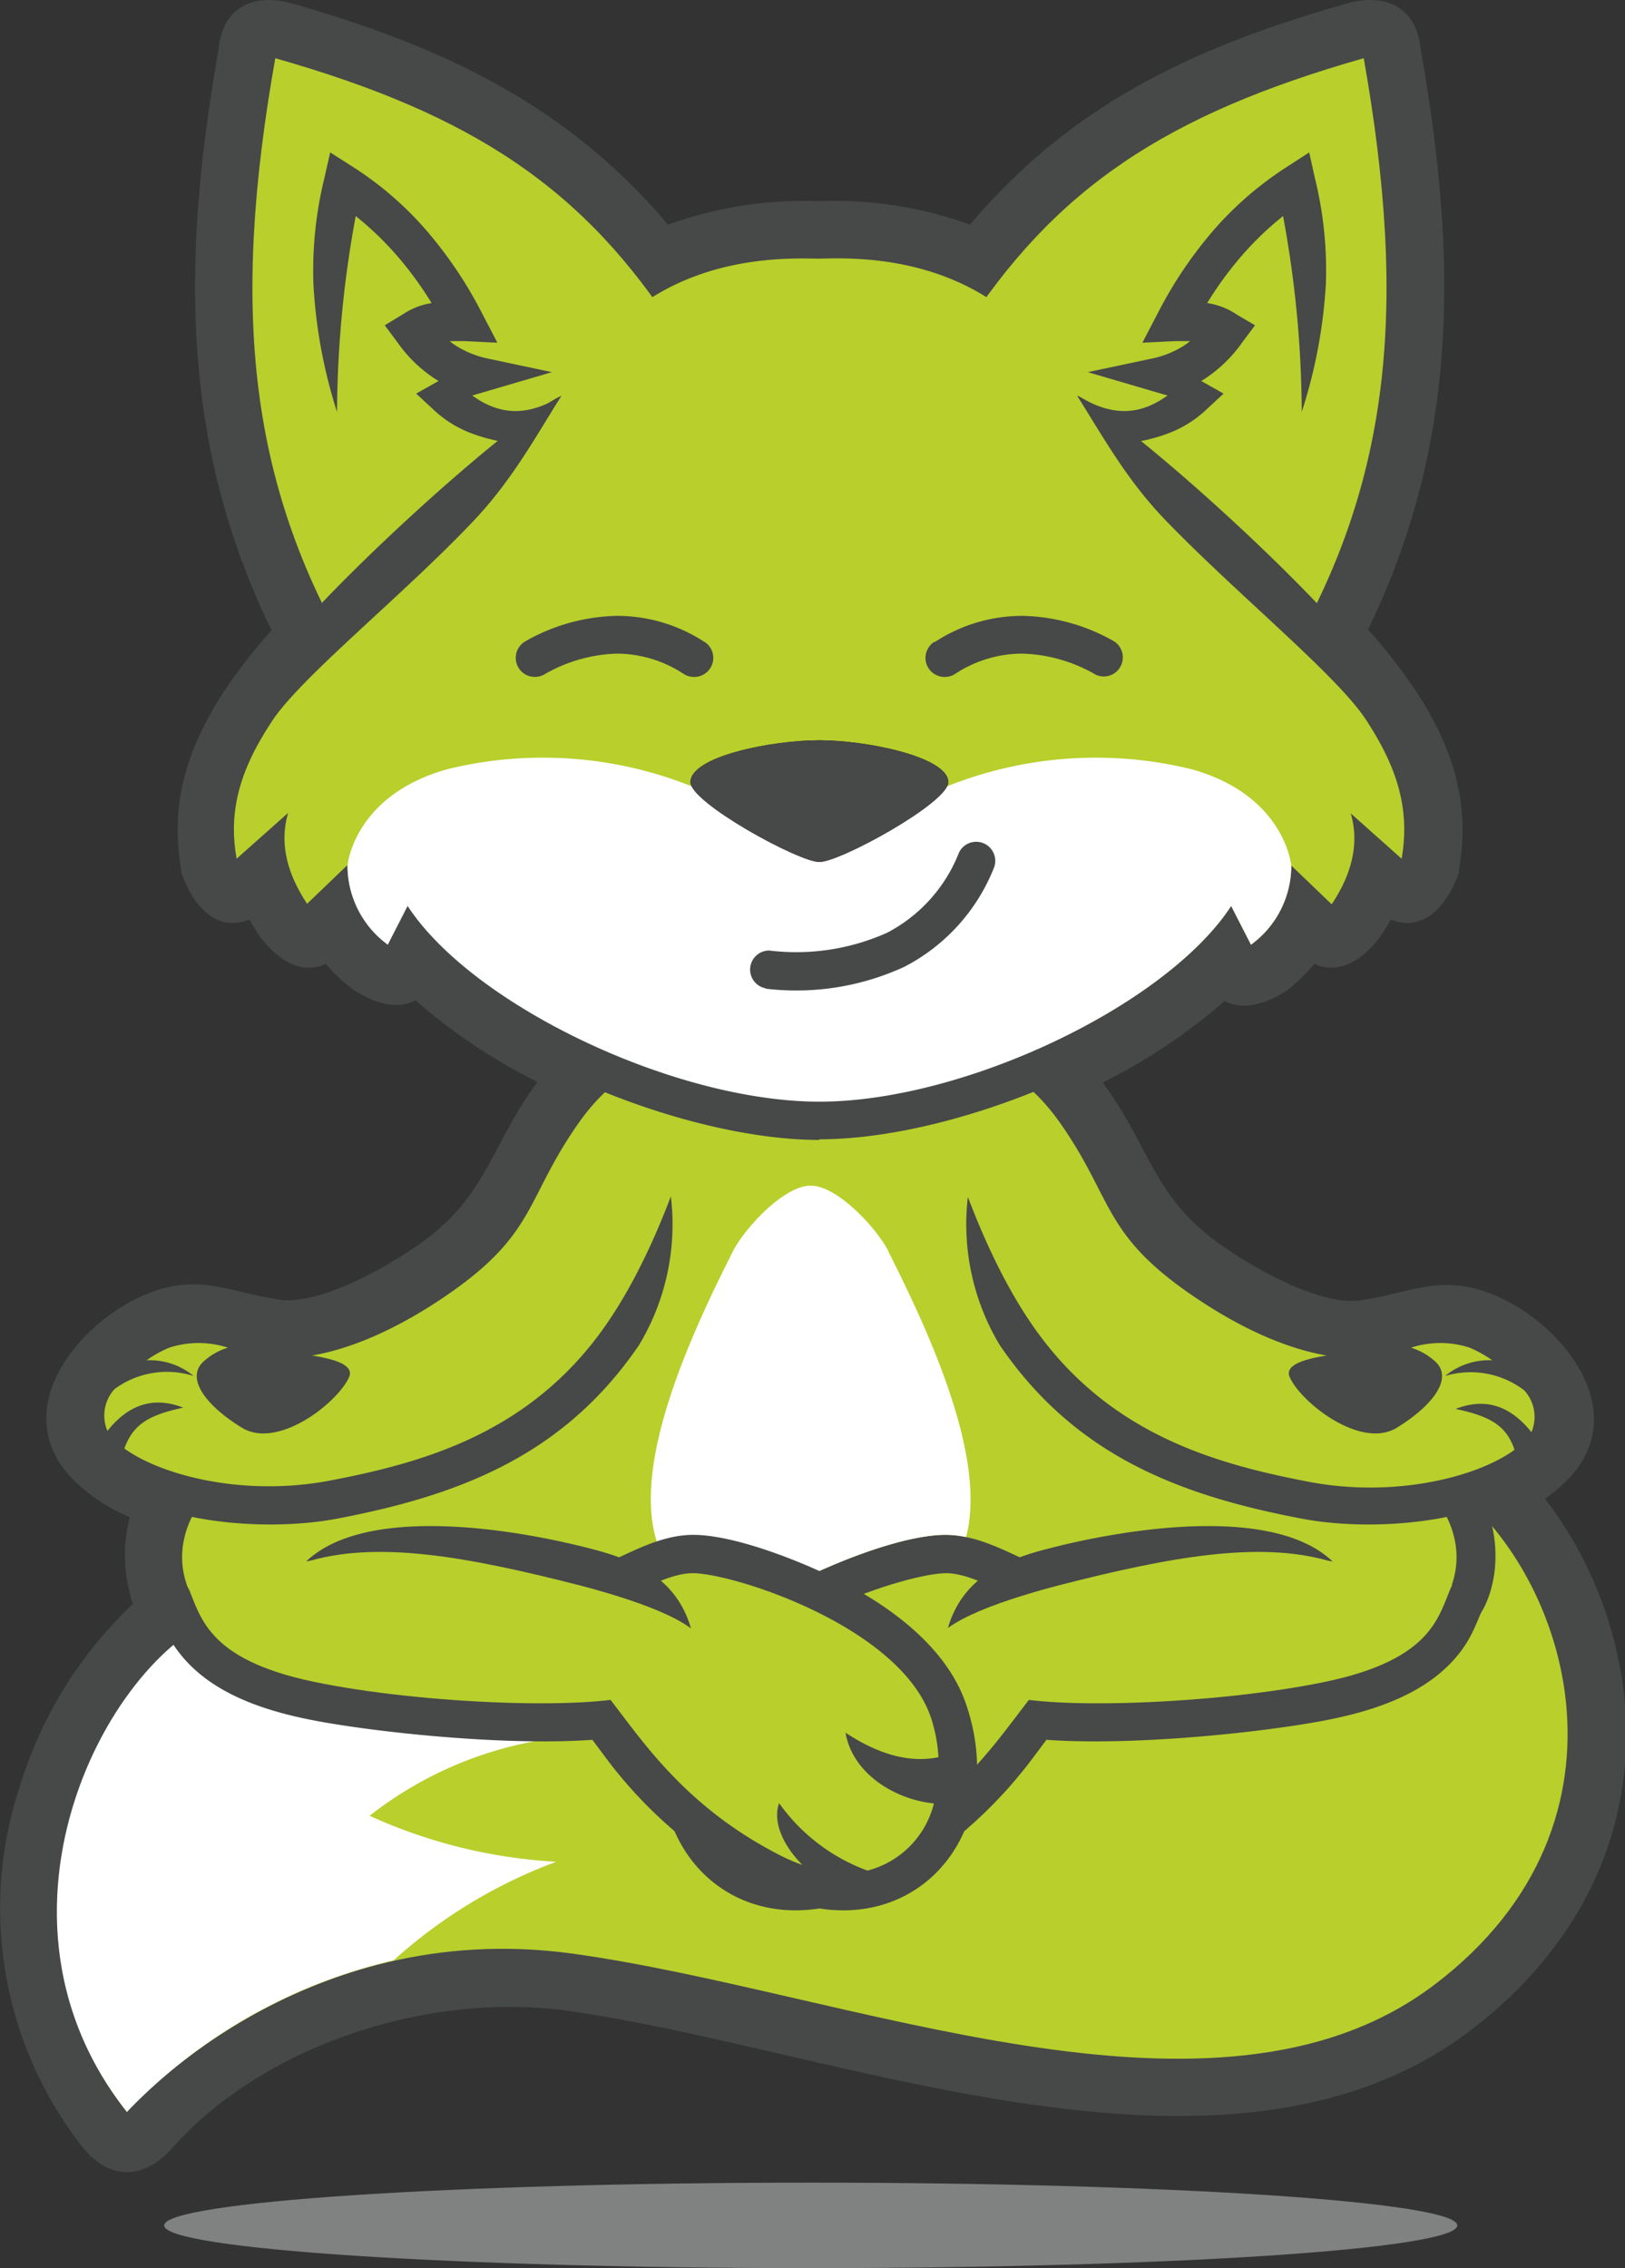 <svg xmlns="http://www.w3.org/2000/svg" viewBox="0 0 128.69 179.61"><rect x="0" y="0" width="128.69" height="179.61" fill="#333333" stroke="none"/><defs><style>.cls-1{fill:#808181;}.cls-1,.cls-2,.cls-3,.cls-4,.cls-6{fill-rule:evenodd;}.cls-2,.cls-5{fill:#474848;}.cls-3{fill:#b9cf2c;}.cls-4{fill:#fff;}.cls-6{fill:#3e1a12;}</style></defs><g id="Ebene_2" data-name="Ebene 2"><g id="Ebene_1-2" data-name="Ebene 1"><path class="cls-1" d="M64.2,172.84c28.28,0,51.21,1.51,51.21,3.39s-22.93,3.38-51.21,3.38S13,178.1,13,176.23s22.93-3.39,51.21-3.39Z"/><path class="cls-2" d="M21.47,49.84c-7.29-15-7-29.76-4.16-45.93C17.62.63,19.94-.54,23,.24c12,3.42,21.83,8,29.9,17.55a31.77,31.77,0,0,1,11.92-1.86,31.51,31.51,0,0,1,12,1.86c8.07-9.58,17.89-14.13,30-17.56,3-.77,5.37.4,5.68,3.62,2.87,16.23,3.13,31-4.16,46a45,45,0,0,1,3.7,4.73c2.94,4.45,4.44,8.9,3.51,14.25l0,.12,0,.11c-1,2.87-2.93,4.75-5.41,3.76-.26.46-.54.92-.86,1.39-1.42,1.89-3.34,3-5.18,2.11a15,15,0,0,1-2.21,2.13c-1.56,1-3.42,1.63-4.9.81a45.38,45.38,0,0,1-9.67,6.47q.22.28.42.57c3.35,4.77,3.77,8.59,8.82,12.19,2.59,1.84,8,5,11.28,4.47,3.86-.59,6.26-2.08,10.3-.49,5.47,2.16,11.24,9.2,6.08,14.63a12.22,12.22,0,0,1-1.87,1.58,31.33,31.33,0,0,1,6.28,15.65c1.11,10.79-3.74,20.1-12.27,26.53-19.33,14.56-50.2,1.3-71.52-1.64-10.84-1.49-24,2.68-31.31,11-2.25,2.42-4.89,2.42-7-.2a30.64,30.64,0,0,1-5-28.43,33.17,33.17,0,0,1,9-14.58,4.38,4.38,0,0,1-.16-.47l0-.09a11,11,0,0,1-.46-2.72,12,12,0,0,1,.37-3.59,13.86,13.86,0,0,1-4.6-3.09c-5.17-5.44.6-12.47,6.07-14.63,4-1.59,6.44-.1,10.31.49,3.26.5,8.69-2.63,11.27-4.47,5.06-3.6,5.48-7.42,8.82-12.19l.42-.57a45.38,45.38,0,0,1-9.67-6.47c-1.49.81-3.36.2-5-.89a13.64,13.64,0,0,1-2.11-2c-1.84.91-3.77-.24-5.23-2.18a15,15,0,0,1-.8-1.32c-2.49,1-4.43-.89-5.41-3.76l0-.11,0-.12c-.94-5.35.57-9.8,3.5-14.25a46.36,46.36,0,0,1,3.7-4.73Z"/><path class="cls-2" d="M7.67,169.12c-6.16-7.79-7.63-17.64-4.73-27,2-6.53,7-14.63,13.77-17a96.7,96.7,0,0,1,14-3.35c2.87-.55,15-2.42,17-3.57a19.66,19.66,0,0,1,6.57-2.67,41.65,41.65,0,0,0,8-3,23.15,23.15,0,0,1,10.18-2.15c3-.06,9.86.72,12.3.08,9.51-2.49,22.82-1.27,31,4.25,6.39,4.29,10.47,12.32,11.25,19.86,1.06,10.25-3.56,19.06-11.68,25.17-18.65,14.06-49.48,1-70.39-1.93-11.32-1.56-25,2.77-32.63,11.52-1.68,1.8-3.23,1.72-4.66-.11Z"/><path class="cls-3" d="M10.05,167.24s13.53-15.54,35.32-12.53,50.87,15.54,68.16,2.51,10.48-33.43.56-40.09-24.06-5-28.57-3.84-15.09-1.68-21.85,1.83-11.33,3.37-14.14,5.45-22.64,4.11-31.81,7.35-19.95,23.78-7.67,39.32Z"/><path class="cls-4" d="M10.05,167.24a42.57,42.57,0,0,1,21.12-12h0a39.83,39.83,0,0,1,12.88-7.81,41.08,41.08,0,0,1-14.78-3.64,30,30,0,0,1,13-5.89l-10.49-9.17s-2.35-1.28-5.47-3.11a72.88,72.88,0,0,0-8.62,2.26c-9.18,3.24-19.95,23.78-7.67,39.32Z"/><path class="cls-2" d="M56.82,25.79,54,41.08,27.43,57.26l-1.58-2.58c-10-16.32-10.31-32.1-7-50.6.21-2.16,1.48-3,3.82-2.38,14.84,4.22,25.16,9.93,33.55,23.08l.64,1Z"/><path class="cls-3" d="M53.62,26.41C46.3,14.94,37.47,9.07,21.8,4.61c-3.51,19.82-2.23,34,6.63,48.49L51.24,39.19l2.38-12.78Z"/><path class="cls-2" d="M73,25.79l2.85,15.29,26.54,16.18,1.58-2.58c10-16.32,10.31-32.1,7-50.6-.21-2.16-1.47-3-3.81-2.38C92.32,5.92,82,11.63,73.61,24.78l-.65,1Z"/><path class="cls-3" d="M76.16,26.41C83.48,14.94,92.32,9.07,108,4.61c3.5,19.82,2.22,34-6.64,48.49L78.55,39.19,76.16,26.41Z"/><path class="cls-5" d="M26.69,32.62a40.26,40.26,0,0,1-1.87-10.14,30.77,30.77,0,0,1,.85-8.3l.48-2.11L28,13.25a26.7,26.7,0,0,1,5.77,5,33.2,33.2,0,0,1,4.4,6.55l1.22,2.34-2.64-.13-.56,0-.58,0a5.12,5.12,0,0,0,.55.4,7.71,7.71,0,0,0,2.55,1l5,1.06-6.31,1.85c2.24,1.62,4.46,1.66,7.13,0-2,2-3.15,3.31-2.59,5,.41,1.24-1.42,2.11-.89,3.19-1,1.37-1.62.51-2.35-1.68-.32-1,1.48-1.95,1.1-2.85a13.16,13.16,0,0,1-2.58-.71,9,9,0,0,1-2.76-1.71l-1.5-1.39,1.77-1,0,0-.26-.16a10.93,10.93,0,0,1-3-2.91l-1-1.34L32,24.83A5.6,5.6,0,0,1,34.18,24a28.29,28.29,0,0,0-2.73-3.74,25,25,0,0,0-3.28-3.15,87.18,87.18,0,0,0-1.48,15.51Z"/><path class="cls-5" d="M103.09,32.62A40.26,40.26,0,0,0,105,22.48a30.37,30.37,0,0,0-.85-8.3l-.47-2.11-1.82,1.18a27.18,27.18,0,0,0-5.77,5,33.2,33.2,0,0,0-4.4,6.55l-1.22,2.34,2.64-.13.56,0,.58,0a5.12,5.12,0,0,1-.55.4,7.63,7.63,0,0,1-2.55,1l-5,1.06,6.31,1.85c-2.24,1.62-4.46,1.66-7.12,0,2,2,3.14,3.31,2.58,5-.41,1.24,1.43,2.11.89,3.19,1,1.37,1.62.51,2.35-1.68.33-1-1.48-1.95-1.1-2.85a13,13,0,0,0,2.58-.71,9,9,0,0,0,2.76-1.71l1.5-1.39-1.77-1,0,0,.26-.16a11.1,11.1,0,0,0,3-2.91l1-1.34-1.43-.84A5.6,5.6,0,0,0,95.6,24a28.29,28.29,0,0,1,2.73-3.74,25,25,0,0,1,3.28-3.15,86.26,86.26,0,0,1,1.48,15.51Z"/><path class="cls-3" d="M64.89,133.46s-12,2-18.47-3.64-7.15-22.55-4.89-27.06S56.81,68.68,56.81,68.68l8.08-14.83L73,68.68s13,29.57,15.28,34.08,1.6,21.37-4.89,27.06-18.47,3.64-18.47,3.64Z"/><path class="cls-2" d="M93.2,117.55c-.42,1.43-14.77,3.68-15.75,4.41-2.84,2.11-6.34.85-5.58,4.79,1,5.28,3.78,4.21,8,4.29,7.77.14,15.58.87,23.33.88,4.65,0,12.74-.06,14.66-5.39a9.42,9.42,0,0,0,.56-2.83c.4-9-10.11-13.42-17.57-14.18a56.94,56.94,0,0,0-16.37.85c-4.86,1,9.75,3.81,8.76,7.18Z"/><path class="cls-3" d="M81,114.48a48.29,48.29,0,0,1,19.49-1.94c11,1.12,16.41,7.57,14.47,13S97.12,128.32,79.89,128c-21-.38-3.3-12.27,1.12-13.53Z"/><path class="cls-2" d="M86.7,125.31c-4-.22-7.52-3.59-11.51-3.76-3.63-.16-10.21,2.6-13.31,4.37-3.61,2.06-7.29,5.06-8.64,9.13-3.68,11,5.35,20.3,16.6,14.39a35.8,35.8,0,0,0,11.22-9.28c1.17-1.43,3.52-4.93,4.9-5.9,2-1.41,5.63-2.17,5.56-5.14-.06-2.46-2.29-3.21-4.22-3.72l-.3-.07-.3,0Z"/><path class="cls-3" d="M86.53,128.34c-4.51-.26-8.52-3.64-11.46-3.76s-16.51,4.1-19,11.42,2.54,15.89,12.32,10.75,12.4-12.59,15.78-15,6.39-2.38,2.32-3.44Z"/><path class="cls-2" d="M117.73,126.75a4,4,0,0,0,.27-2.61c-.38-1.64-2.52,2.09-4.25,2-3.44-.09-6.37-.75-8.25-2.52-4.62-4.36-15.92-2.68-22.43-1-3.17.81-6.79,2.12-8,6.3-.36,1.25,8.1,1.07,8.52,2.61.54,2-1.94,1.12-.06,1.92.78.33-4,3.93-2.79,4.1,7,1,19.77-.37,24.87-1.45,3.37-.71,7-1.94,9.41-4.54,1.54-1.67,1.83-2.93,2.7-4.85Z"/><path class="cls-3" d="M115,125.5c-1.08,2.38-1.39,5.86-10,7.67s-22.69,2.32-26.07.88c-1.41-.6-5-2.16-5-3.49,0-1.85,4.6-3.62,9.84-5,9-2.31,15.85-3.5,21.3-2,2.3.63,11.09-.82,9.85,1.91Z"/><path class="cls-2" d="M40.67,115.64c.42,1.43,10.68,5.59,11.66,6.32,2.84,2.11,6.35.85,5.58,4.79-1,5.28-3.78,4.21-8,4.29-7.77.14-15.58.87-23.32.88-4.66,0-12.75-.06-14.67-5.39a9.42,9.42,0,0,1-.56-2.83c-.39-9,10.11-13.42,17.58-14.18a56.89,56.89,0,0,1,16.36.85c4.87,1-5.66,1.9-4.67,5.27Z"/><path class="cls-3" d="M48.77,114.48a48.29,48.29,0,0,0-19.49-1.94c-11,1.12-16.41,7.57-14.47,13s17.86,2.82,35.08,2.51c21-.38,3.3-12.27-1.12-13.53Z"/><path class="cls-4" d="M70.36,99.12c3.41,6.75,7.78,16.4,6.15,22.6a8.36,8.36,0,0,0-1.32-.17c-3.63-.16-10.21,2.6-13.31,4.37-.57.33-1.14.67-1.7,1-2.93-.28-5.52-.85-6.69-2.18-4.9-5.54.5-17.65,4.56-25.66.88-1.75,4-5.19,6.15-5.19s5.27,3.44,6.16,5.19Z"/><path class="cls-2" d="M43.09,125.31c4-.22,7.52-3.59,11.5-3.76,3.64-.16,10.21,2.6,13.31,4.37,3.61,2.06,7.29,5.06,8.64,9.13,3.69,11-5.35,20.3-16.59,14.39a35.84,35.84,0,0,1-11.23-9.28c-1.16-1.43-3.52-4.93-4.89-5.9-2-1.41-5.64-2.17-5.57-5.14.06-2.46,2.29-3.21,4.23-3.72l.29-.07.31,0Z"/><path class="cls-3" d="M43.25,128.34c4.51-.26,8.52-3.64,11.47-3.76s16.51,4.1,19,11.42a12,12,0,0,1,.6,3.15c-2.59.54-5.15-.48-7.36-1.94.57,3.3,4,5.31,7,5.6a7.3,7.3,0,0,1-5.26,5.32,14.85,14.85,0,0,1-7-5.34c-.49,1.37.18,3.2,1.84,4.89a15,15,0,0,1-2.09-.93c-9.78-5.13-12.41-12.59-15.79-15s-6.39-2.38-2.32-3.44Z"/><path class="cls-2" d="M12.05,126.75a4,4,0,0,1-.27-2.61c.38-1.64,2.52,2.09,4.25,2,3.45-.09,6.37-.75,8.25-2.52,4.62-4.36,15.92-2.68,22.43-1,3.17.81,6.79,2.12,8,6.3.36,1.25-8.1,1.07-8.52,2.61-.54,2,1.94,1.12.06,1.92-.78.33,4,3.93,2.79,4.1-7,1-19.77-.37-24.87-1.45-3.37-.71-7-1.94-9.4-4.54-1.54-1.67-1.84-2.93-2.71-4.85Z"/><path class="cls-3" d="M14.81,125.5c1.08,2.38,1.39,5.86,10,7.67s22.68,2.32,26.06.88c1.42-.6,5-2.16,4.95-3.49,0-1.85-4.6-3.62-9.84-5-9-2.31-15.85-3.5-21.3-2-2.3.63-11.08-.82-9.85,1.91Z"/><path class="cls-2" d="M59.6,83.47c-.35,1.78-3-.08-4.19,1.1-1.95,2-2.61,6.81-2.28,10.19a18.54,18.54,0,0,1-2.52,11.75c-5.88,8.63-14,11.86-23.86,13.74-5.88,1.13-15.6.42-20-4.21s1.13-10.43,5.53-12.17c3.56-1.4,6.12.06,9.53.58,3.79.57,9.47-2.67,12.38-4.74,5.55-3.95,5.52-7.33,9.18-12.55,2.68-3.81,9-8.45,14-7.21l2.8.7-.56,2.82Z"/><path class="cls-3" d="M56.63,82.89c-1-.25-6.64.13-10.78,6s-3.38,8.64-9.9,13.28c-4.48,3.18-8.33,4.68-11.24,5.17,1.88.3,3.35.78,2.93,1.72-.88,2-5.62,5.75-8.48,4s-4.59-4-2.93-5.34a5,5,0,0,1,1.82-1,7.54,7.54,0,0,0-4.65,0,9.13,9.13,0,0,0-1.79,1,5.43,5.43,0,0,1,3.72,1.24A7,7,0,0,0,9.07,110a3.09,3.09,0,0,0-.56,3.31c1.91-2.4,4-2.62,6-1.84-2.59.56-3.95,1.24-4.66,3.24,3.05,2.19,9.58,3.82,16.31,2.53,7.52-1.44,16-3.83,21.93-12.47s8.52-21.92,8.52-21.92Z"/><path class="cls-2" d="M70.18,83.47c.35,1.78,3-.08,4.19,1.1,1.95,2,2.61,6.81,2.28,10.19a18.61,18.61,0,0,0,2.52,11.75c5.88,8.63,14,11.86,23.87,13.74,5.87,1.13,15.59.42,20-4.21s-1.13-10.43-5.53-12.17c-3.56-1.4-6.12.06-9.53.58-3.79.57-9.47-2.67-12.38-4.74-5.55-3.95-5.52-7.33-9.18-12.55-2.67-3.81-9-8.45-14-7.21l-2.79.7.55,2.82Z"/><path class="cls-3" d="M73.16,82.89c1-.25,6.64.13,10.77,6s3.39,8.64,9.9,13.28c4.48,3.18,8.33,4.68,11.24,5.17-1.88.3-3.35.78-2.93,1.72.89,2,5.63,5.75,8.48,4s4.6-4,2.93-5.34a5,5,0,0,0-1.81-1,7.54,7.54,0,0,1,4.65,0,9.73,9.73,0,0,1,1.79,1,5.44,5.44,0,0,0-3.73,1.24,7,7,0,0,1,6.26,1.14,3.1,3.1,0,0,1,.57,3.31c-1.92-2.4-4-2.62-6-1.84,2.6.56,4,1.24,4.66,3.24-3,2.19-9.57,3.82-16.3,2.53-7.52-1.44-16-3.83-21.93-12.47s-8.52-21.92-8.52-21.92Z"/><path class="cls-2" d="M64.89,90.27c-9.71,0-24.19-5.42-32-13.08-.79,1.22-2.12,1.28-4.08,0a12.12,12.12,0,0,1-2.76-3c-1.33,1.59-2.76,1.15-4.26-.85a14.43,14.43,0,0,1-1.42-2.65c-2.05,1.72-3.58,1-4.62-2.08-.87-5,.56-9,3.28-13.15,5.33-8.07,22.3-22.87,25.47-24.13,4.69-1.86,5.35-4,9.69-7.24.56-.42-4.35-3-3.79-3.3,4.52-2.75,9.07-3.25,14.46-3.29,5.17,0,10,.54,14.5,3.29.34.2-1.64.49-2.16,1.9-.36,1,.62,3.2.85,3.37,4.33,3.2,2.52,3.41,7.22,5.27,3.16,1.26,20.13,16.06,25.47,24.13,2.72,4.11,4.14,8.19,3.27,13.15-1,3-2.57,3.8-4.62,2.08A14.43,14.43,0,0,1,108,73.29c-1.5,2-2.93,2.44-4.26.85a12.12,12.12,0,0,1-2.76,3c-2,1.29-3.29,1.23-4.08,0-7.8,7.66-22.27,13.08-32,13.08Z"/><path class="cls-3" d="M64.89,20.48c-1.85,0-8.61-.43-14.37,3.83s-7.4,11-13,16.92S23.88,53.57,21.56,57.08,18,63.91,18.74,68l4.08-3.63c-.68,2.29-.16,4.7,1.5,7.2l3.2-3.07a7.76,7.76,0,0,0,3.19,6.27l1.57-3.07c5.12,7.86,21.13,15.5,32.61,15.5S92.38,79.6,97.5,71.74l1.57,3.07a7.74,7.74,0,0,0,3.19-6.27l3.2,3.07c1.67-2.5,2.18-4.91,1.51-7.2L111,68c.72-4.13-.5-7.45-2.82-11s-10.29-10-15.92-15.85S85,28.57,79.26,24.31s-12.52-3.85-14.37-3.83Z"/><path class="cls-4" d="M27.52,68.54a7.76,7.76,0,0,0,3.19,6.27l1.57-3.07c5.12,7.86,21.13,15.5,32.61,15.5S92.38,79.6,97.5,71.74l1.57,3.07a7.74,7.74,0,0,0,3.19-6.27s-.49-5.55-7.88-7.62A31.73,31.73,0,0,0,71.73,63.8c-2.36-.47-4.48.12-6.84-.36-2.36.48-4.47-.11-6.84.36A31.72,31.72,0,0,0,35.4,60.92C28,63,27.52,68.54,27.52,68.54Z"/><path class="cls-6" d="M64.89,58.62c-3.75,0-10.21,1.27-10.21,3.32,0,1.62,8.56,6.32,10.21,6.32s10.21-4.7,10.21-6.32c0-2-6.46-3.32-10.21-3.32Z"/><path class="cls-5" d="M60.67,78.27a1.51,1.51,0,0,1,.24-3,17.61,17.61,0,0,0,9.35-1.41,12.15,12.15,0,0,0,5.68-6.33,1.51,1.51,0,0,1,2.77,1.2,15.09,15.09,0,0,1-7.09,7.83,20.46,20.46,0,0,1-11,1.73Z"/><path class="cls-5" d="M55.78,50.82a1.51,1.51,0,0,1,.47,2.09,1.53,1.53,0,0,1-2.09.47,9.67,9.67,0,0,0-5.33-1.62,12.22,12.22,0,0,0-5.75,1.66,1.51,1.51,0,1,1-1.45-2.65,15.24,15.24,0,0,1,7.18-2,12.63,12.63,0,0,1,7,2.08Z"/><path class="cls-5" d="M74,50.82a1.51,1.51,0,0,0-.47,2.09,1.53,1.53,0,0,0,2.09.47A9.67,9.67,0,0,1,81,51.76a12.26,12.26,0,0,1,5.76,1.66,1.51,1.51,0,0,0,1.44-2.65,15.24,15.24,0,0,0-7.18-2,12.63,12.63,0,0,0-7,2.08Z"/><path class="cls-2" d="M64.89,58.62c-3.75,0-10.21,1.27-10.21,3.32,0,1.62,8.56,6.32,10.21,6.32s10.21-4.7,10.21-6.32c0-2-6.46-3.32-10.21-3.32Z"/></g></g></svg>